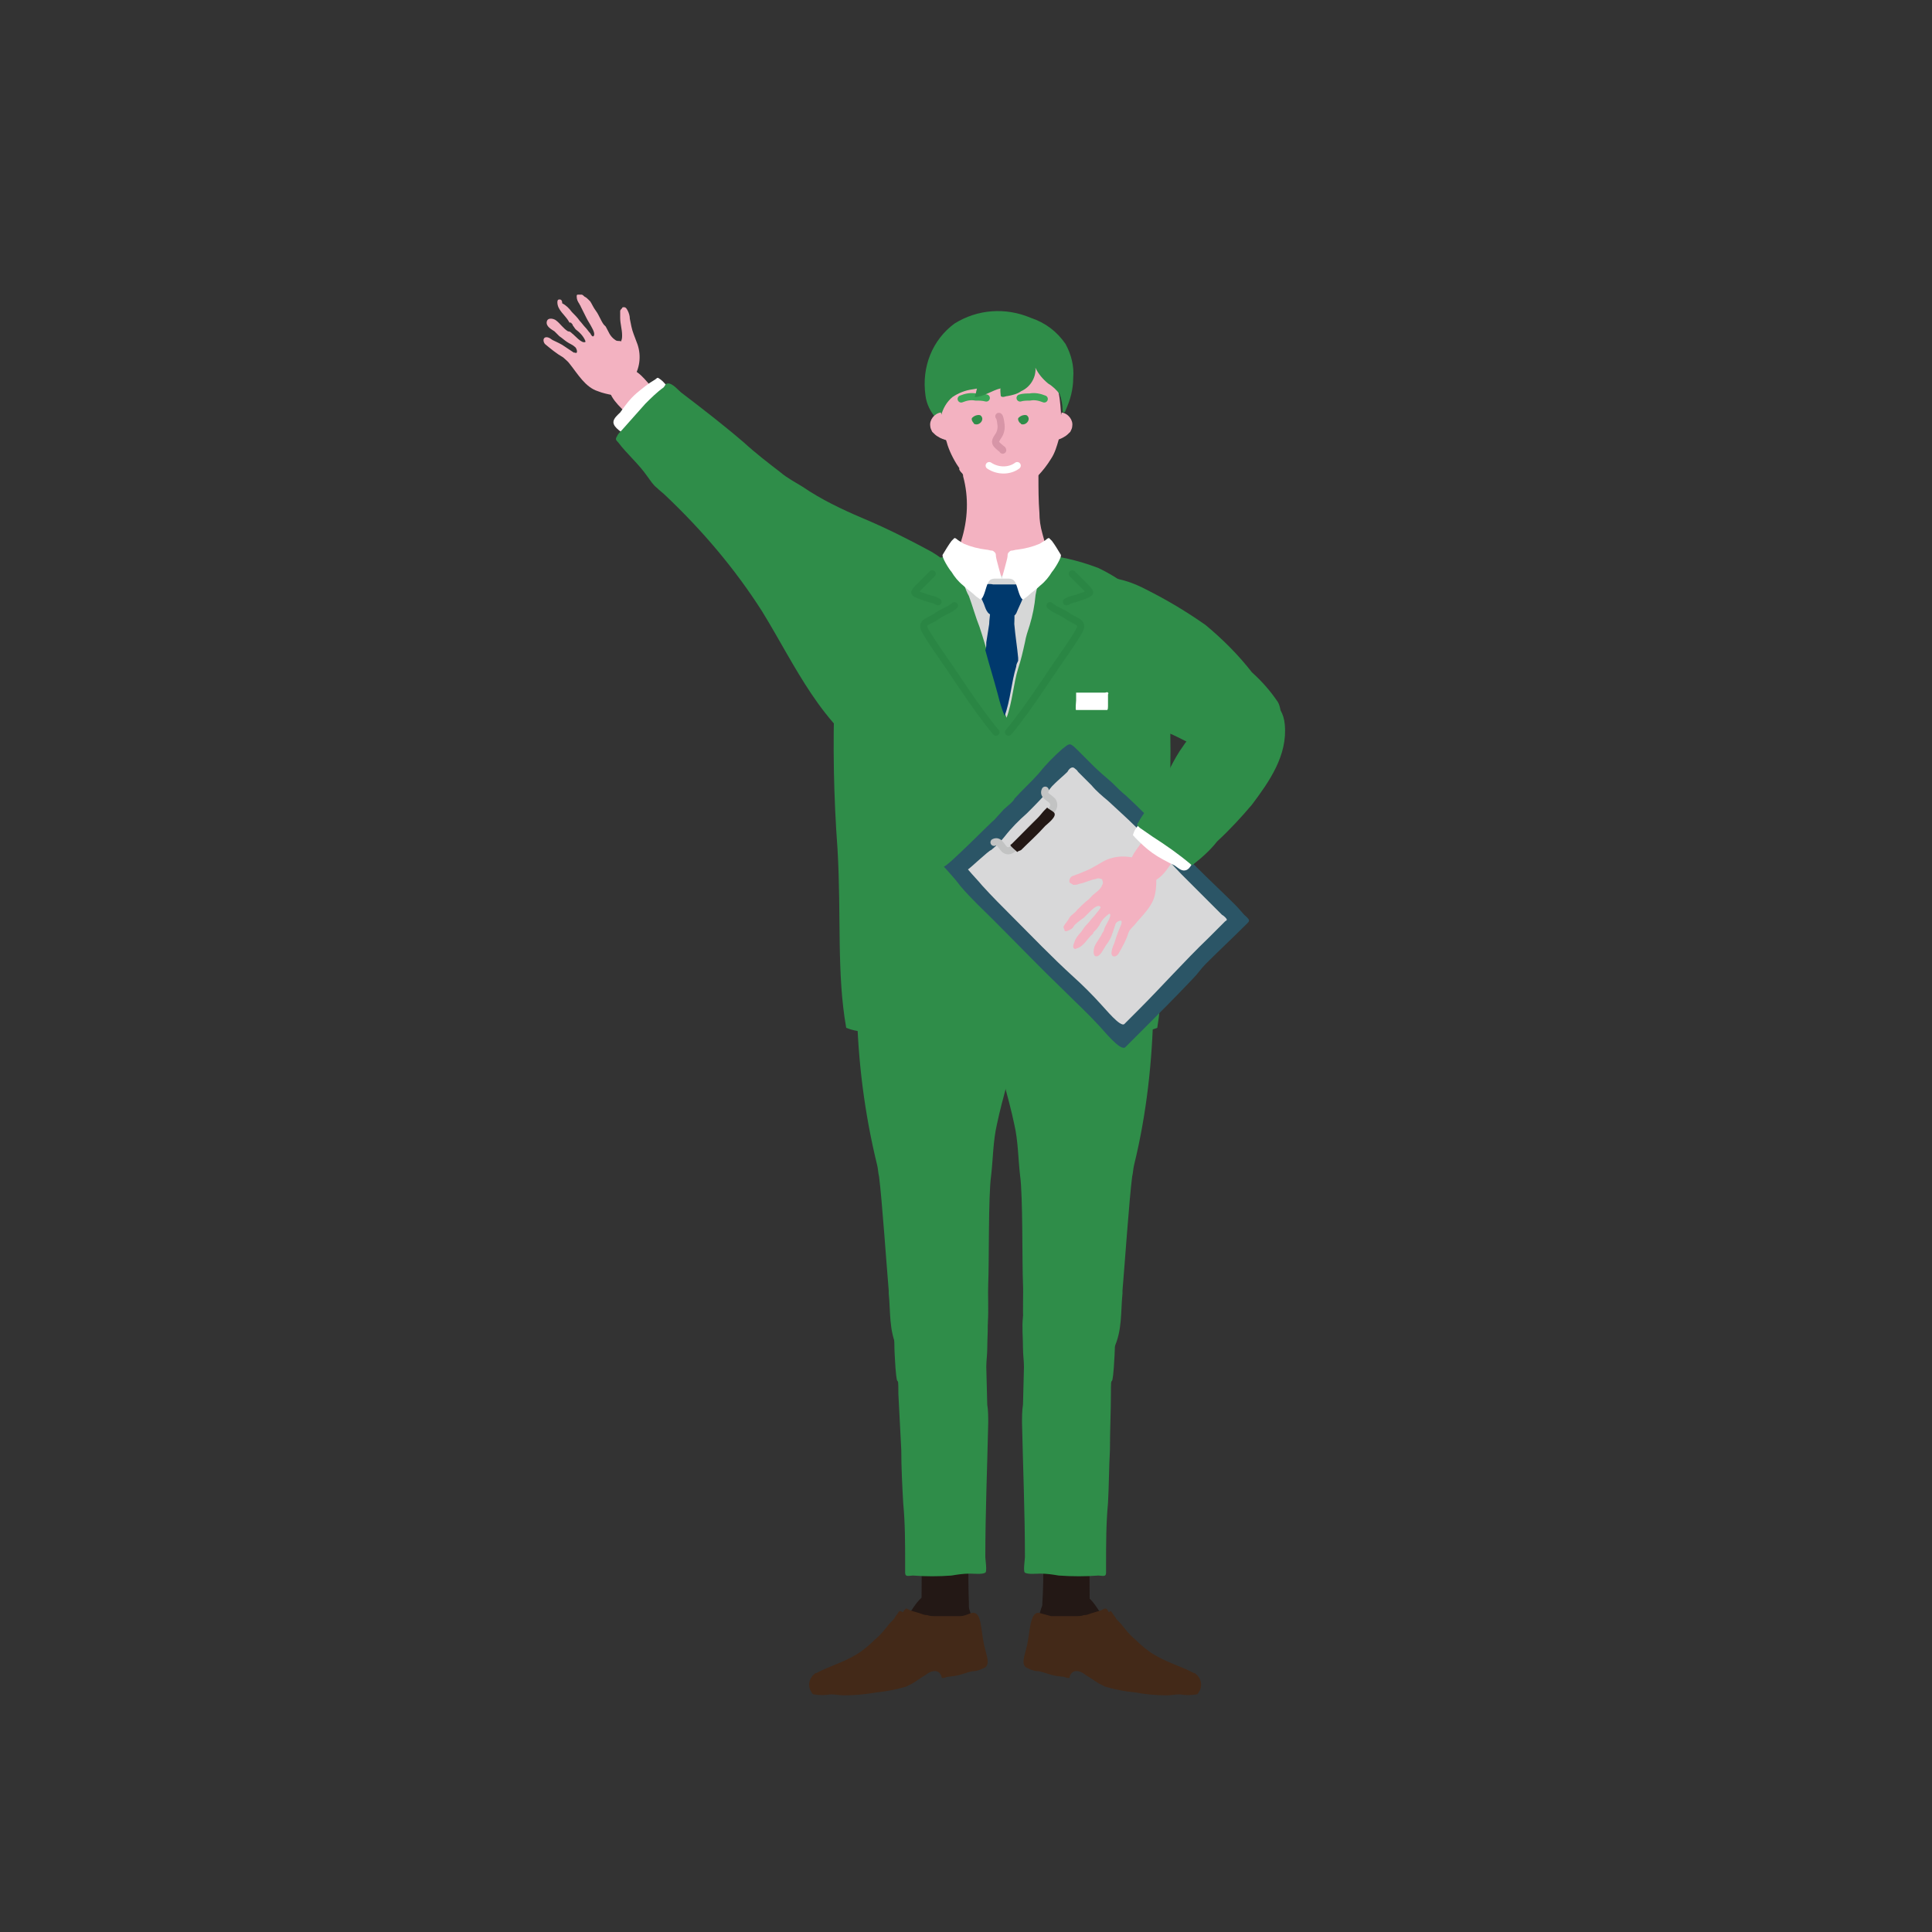 <?xml version="1.0" encoding="utf-8"?>
<!-- Generator: Adobe Illustrator 26.0.3, SVG Export Plug-In . SVG Version: 6.00 Build 0)  -->
<svg version="1.1" id="レイヤー_1" xmlns="http://www.w3.org/2000/svg" xmlns:xlink="http://www.w3.org/1999/xlink" x="0px"
	 y="0px" viewBox="0 0 200 200" style="enable-background:new 0 0 200 200;" xml:space="preserve">
<rect x="0" y="0" width="200" height="200" fill="#333333" stroke="none"/>
<style type="text/css">
	.st0{fill:#2F8D49;}
	.st1{fill:#231815;}
	.st2{fill:#432918;}
	.st3{fill:#F3B2C1;}
	.st4{fill:#FFFFFF;}
	
		.st5{opacity:0.5;fill:none;stroke:#278041;stroke-width:0.74;stroke-linecap:round;stroke-linejoin:round;enable-background:new    ;}
	.st6{fill:none;stroke:#FFFFFF;stroke-width:0.74;stroke-linecap:round;stroke-linejoin:round;}
	.st7{fill:none;stroke:#3BA657;stroke-width:0.74;stroke-linecap:round;stroke-linejoin:round;}
	.st8{fill:#D6D7D7;}
	.st9{fill:none;stroke:#D795A7;stroke-width:0.74;stroke-linecap:round;stroke-linejoin:round;}
	.st10{fill:#00396D;}
	.st11{fill:#2B5566;}
	.st12{fill:#D8D8D9;}
	.st13{fill:none;stroke:#C2C3C3;stroke-width:0.74;stroke-linecap:round;stroke-linejoin:round;}
	.st14{opacity:0;enable-background:new    ;}
</style>
<g id="レイヤー_2_00000175313728151113030690000006049657625335294887_">
	<g id="design">
		<path class="st0" d="M118.2,60.8c-3-1.5-7.9-2-8.2,2.5c0,0.6,0,1.3-0.1,1.9c-0.4,1.7-0.2,3.4,0.3,5c0.8,1.7,2.2,3.1,3.9,4
			c1.4,0.5,2.8,0.8,4.2,0.9c1.2,0.2,2.4,0.6,3.6,1.2c2.1,1,6.8,3.9,9.1,1.8c1.1-1.1,2.1-3.9,1.3-5.4c-0.8-1.2-1.7-2.2-2.7-3.1
			c-1.4-1.8-3-3.4-4.8-4.9c-2-1.4-4-2.6-6.2-3.7L118.2,60.8z"/>
		<path class="st1" d="M110,170.4l-0.3-0.2c-0.4-0.3-0.9-0.5-1.3-0.9c-0.2-0.2-0.3-0.4-0.4-0.6c-0.1-0.2-0.2-0.5-0.1-0.7
			c0-0.2,0-0.3,0-0.5c0-0.5,0-1,0-1.5c0.2-3.1,0.1-6.2-0.3-9.3c-0.2-1-0.2-2-0.1-2.9c0.3-1.3,2.4-1.8,3.5-1.7
			c0.6,0.1,1.2,0.3,1.7,0.8c0.4,0.6,0.5,1.2,0.4,1.9v0.1c0,0.7-0.1,1.5-0.1,2.2c-0.3,2.8-0.2,5.5-0.2,8.3c0,0.5,0,1.1,0.2,1.6
			c0.2,0.8,1.1,1.8,0.7,2.6c0,0.1-0.1,0.2-0.2,0.2c-0.2,0.2-0.4,0.3-0.6,0.4c-0.3,0.1-0.5,0.3-0.8,0.4
			C111.4,170.9,110.6,170.8,110,170.4z"/>
		<path class="st1" d="M107.4,168c0.2-0.8,0.4-2.3,1.3-2.8c0.1-0.1,0.2-0.1,0.3-0.1c0,0,0.1,0,0.1-0.1c1.2-0.4,2.5-0.3,3.6,0.4
			c0.7,0.6,1,1.4,1.6,2c1.8,1.6,3.2,4.4,5.8,4.8c0.2,0,0.4,0.1,0.6,0.2c1.2,0.5,0.1,1.6-0.7,1.8c-2.5,0.6-5.5-0.9-7.8-1.6
			c-1.1-0.3-2.2-0.5-3.3-0.7c-0.9-0.1-1.8-0.4-2-1.4C106.9,169.7,107.1,168.8,107.4,168z"/>
		<path class="st2" d="M115.1,166.9c0.1,0.2,0.3,0.4,0.4,0.6s0.5,0.5,0.7,0.8c0.4,0.5,0.8,1,1.3,1.4c0.6,0.6,1.3,1.2,2,1.6
			c1.3,0.8,2.8,1.2,4.1,1.9c0.1,0,0.1,0,0.2,0.1c0.5,0.4,0.7,1.1,0.4,1.7c-0.1,0.1-0.1,0.3-0.3,0.4c-0.6,0.1-1.2,0.1-1.8,0
			c-0.4,0-0.9,0.1-1.3,0.1c-1.1,0-2.2-0.1-3.3-0.3c-1-0.1-2.1-0.3-3.1-0.6c-0.2-0.1-0.4-0.2-0.6-0.3c-0.5-0.3-0.9-0.6-1.4-0.9
			c-0.6-0.5-1.5-0.7-1.7,0.3c-0.2,0-0.3,0-0.5-0.1l-0.8-0.1c-0.7-0.1-1.3-0.4-1.9-0.5c-0.5,0-0.9-0.2-1.3-0.4
			c-0.5-0.4-0.1-1.3,0-1.8c0.2-0.7,0.3-1.5,0.4-2.2c0.1-0.6,0.3-1.9,1.1-1.6c0.4,0.1,0.7,0.2,1.1,0.3h0.8c0.2,0,0.5,0,0.7,0
			c0.3,0,0.7,0,1.1,0c0.3,0,0.5,0,0.8-0.1c0.3,0,0.5-0.1,0.8-0.2c0.3-0.1,0.7-0.2,1-0.3c0.2-0.1,0.4-0.3,0.6-0.1
			c0.1,0.1,0.1,0.2,0.2,0.3C115,166.7,115,166.8,115.1,166.9z"/>
		<path class="st1" d="M98.1,170.4l0.3-0.2c0.4-0.3,0.9-0.5,1.3-0.9c0.2-0.2,0.3-0.4,0.5-0.6c0.1-0.2,0.2-0.5,0.1-0.7
			c0-0.2,0-0.3,0-0.5c0-0.5,0-1,0-1.5c-0.1-3.1-0.1-6.2,0.3-9.3c0.2-1,0.2-2,0.1-2.9c-0.3-1.3-2.4-1.8-3.5-1.7
			c-0.6,0.1-1.2,0.3-1.7,0.8c-0.4,0.6-0.5,1.2-0.4,1.9v0.1c0,0.7,0.1,1.5,0.1,2.2c0.3,2.8,0.2,5.5,0.2,8.3c0,0.5,0,1.1-0.2,1.6
			c-0.2,0.8-1.1,1.8-0.7,2.6c0,0.1,0.1,0.2,0.2,0.2c0.2,0.2,0.4,0.3,0.6,0.4c0.3,0.1,0.5,0.3,0.8,0.4
			C96.7,170.9,97.5,170.8,98.1,170.4z"/>
		<path class="st1" d="M100.7,168c-0.2-0.8-0.4-2.3-1.3-2.8c-0.1-0.1-0.2-0.1-0.3-0.1c0,0-0.1-0.1-0.1-0.1c-1.2-0.4-2.5-0.3-3.6,0.4
			c-0.7,0.6-1,1.4-1.6,2c-1.8,1.6-3.2,4.4-5.8,4.8c-0.2,0-0.4,0.1-0.6,0.2c-1.2,0.5-0.1,1.6,0.7,1.8c2.5,0.6,5.5-0.9,7.8-1.6
			c1.1-0.3,2.2-0.5,3.3-0.7c0.9-0.1,1.8-0.4,2-1.4C101.2,169.7,101,168.8,100.7,168z"/>
		<path class="st0" d="M114.9,150.1c-0.1,1.8-0.1,3.7-0.2,5.5c-0.2,2.1-0.2,4.2-0.2,6.3c0,0.3,0,0.6,0,0.9c0,0.5-0.4,0.3-0.8,0.3
			c-1.3,0.1-2.7,0.1-4.1,0c-0.6-0.1-1.2-0.2-1.9-0.2c-0.4,0-1.3,0.1-1.6-0.1c-0.2-0.1,0-1.4,0-1.6c0-4.6-0.2-9.3-0.3-13.9
			c0-0.6,0-1.3,0.1-1.9l0.1-3.9c0-0.6-0.1-1.3-0.1-1.9c0-2.4-0.5-4.3,1.5-6.1c1-0.9,2.7-0.6,3.9-0.6c4.7,0,4.2,5.5,4,8.7
			c-0.2,2.6-0.3,0.2-0.3,2.7C115,146.1,114.9,148.1,114.9,150.1z"/>
		<path class="st0" d="M97.5,98.3c-0.3,0-0.7,0-1,0.1c-1.1,0.3-2.2,0.4-3.3,0.5c-1.3-0.1-2.6,0.3-3.8,1c-0.3,0.1-0.5,0.4-0.6,0.7
			c-0.2,1.2-0.2,2.4-0.1,3.7c0.1,5.5,0.8,11,2.1,16.3c0.1,0.4,0.1,0.8,0.2,1.2c0.3,2.3,0.8,9.5,1,11.8v0.3c0.2,1.9,0,3.8,0.9,5.7
			c0.1,0.2,0.2,0.4,0.2,0.5c0.2,0.3,0.4,0.6,0.6,0.8c0.3,0.3,0.6,0.4,0.9,0.5c0.4,0.1,0.8,0.2,1.2,0.2c0.4,0.1,0.8,0.1,1.2,0.1
			c1,0,2.1-0.1,3.1-0.4c0.4-0.1,0.7-0.3,1-0.6c1.6-1.9,1.1-5.6,1.2-7.8c0.1-2.1,0-9.1,0.3-11.2c0.2-1.7,0.2-3.6,0.6-5.3
			c0.6-2.9,1.6-5.8,2.1-8.8c0.4-2.1,1.1-4.6,0.3-6.8s-3.1-2.5-5-2.6C99.6,98.3,98.6,98.3,97.5,98.3z"/>
		<path class="st0" d="M110.6,98.3c0.3,0,0.7,0,1,0.1c1.1,0.3,2.2,0.4,3.3,0.5c1.3-0.1,2.6,0.3,3.8,1c0.3,0.1,0.5,0.4,0.6,0.7
			c0.2,1.2,0.2,2.4,0.1,3.7c-0.1,5.5-0.7,11-2,16.3c-0.1,0.4-0.1,0.8-0.2,1.2c-0.3,2.3-0.8,9.5-1,11.8v0.3c-0.2,1.9,0,3.8-0.9,5.7
			c-0.1,0.2-0.2,0.4-0.2,0.5c-0.2,0.3-0.4,0.6-0.6,0.8c-0.3,0.3-0.6,0.4-0.9,0.5c-0.4,0.1-0.8,0.2-1.2,0.2c-0.4,0.1-0.8,0.1-1.2,0.1
			c-1,0-2.1-0.1-3.1-0.4c-0.4-0.1-0.7-0.3-1-0.6c-1.6-1.9-1.1-5.6-1.2-7.8c-0.1-2.1,0-9.1-0.3-11.2c-0.2-1.7-0.2-3.6-0.6-5.3
			c-0.6-2.9-1.6-5.8-2.1-8.8c-0.4-2.1-1.1-4.6-0.3-6.8s3.1-2.5,5-2.6C108.5,98.3,109.6,98.3,110.6,98.3z"/>
		<path class="st0" d="M93.3,150.1c0,1.8,0.1,3.7,0.2,5.5c0.2,2.1,0.2,4.2,0.2,6.3c0,0.3,0,0.6,0,0.9c0,0.5,0.4,0.3,0.8,0.3
			c1.3,0.1,2.7,0.1,4,0c0.6-0.1,1.2-0.2,1.9-0.2c0.4,0,1.3,0.1,1.6-0.1c0.2-0.1,0-1.4,0-1.6c0-4.6,0.2-9.3,0.3-13.9
			c0-0.6,0-1.3-0.1-1.9l-0.1-3.9c0-0.6,0.1-1.3,0.1-1.9c0-2.4,0.5-4.3-1.5-6.1c-1-0.9-2.7-0.6-4-0.6c-4.7,0-4.2,5.5-4,8.7
			c0.2,2.6,0.3,0.2,0.3,2.7C93.1,146.1,93.2,148.1,93.3,150.1z"/>
		<path class="st2" d="M93,166.9c-0.1,0.2-0.3,0.4-0.4,0.6s-0.5,0.5-0.7,0.8c-0.4,0.5-0.8,1-1.3,1.4c-0.6,0.6-1.3,1.2-2,1.6
			c-1.3,0.8-2.8,1.2-4.1,1.9c-0.1,0-0.1,0-0.2,0.1c-0.5,0.4-0.7,1.1-0.4,1.7c0.1,0.1,0.1,0.3,0.3,0.4c0.6,0.1,1.2,0.1,1.8,0
			c0.5,0,0.9,0.1,1.4,0.1c1.1,0,2.2-0.1,3.3-0.3c1-0.1,2.1-0.3,3.1-0.6c0.2-0.1,0.4-0.2,0.6-0.3c0.5-0.3,0.9-0.6,1.4-0.9
			c0.6-0.5,1.5-0.7,1.7,0.3c0.2,0,0.3,0,0.5-0.1l0.8-0.1c0.7-0.1,1.3-0.4,1.9-0.5c0.5,0,0.9-0.2,1.3-0.4c0.5-0.4,0.1-1.3,0-1.8
			c-0.2-0.7-0.3-1.5-0.4-2.2c-0.1-0.6-0.2-1.9-1.1-1.6c-0.3,0.1-0.7,0.3-1.1,0.3c-0.3,0-0.5,0-0.8,0c-0.2,0-0.5,0-0.7,0
			c-0.3,0-0.7,0-1.1,0c-0.3,0-0.5,0-0.8-0.1c-0.3,0-0.5-0.1-0.8-0.2c-0.3-0.1-0.7-0.2-1-0.3c-0.2-0.1-0.4-0.3-0.5-0.1
			c-0.1,0.1-0.2,0.2-0.2,0.3C93.1,166.7,93.1,166.8,93,166.9z"/>
		<path class="st0" d="M120.7,87.9c0.5-5.4,0.6-10.8,0.3-16.2c0-0.4,0-2-0.2-1.9l-1.5-0.2h-2.5c-1.3-1-3.6-0.1-4.8,0h-8.3h-8.3
			c-1.3-0.1-3.5-1-4.8,0h-2.5l-1.5,0.2c-0.3-0.1-0.2,1.5-0.2,1.9c-0.2,5.4-0.1,10.8,0.3,16.2c0.4,6.9-0.1,12.9,0.9,18.5
			c2.2,0.9,4.6,0.1,6.8,0.1c2.4,0,4.8,0,7.1,0h2.2h2.2c2.4,0,4.8,0,7.1,0c2.1,0,4.6,0.8,6.8-0.1C120.7,100.8,120.3,94.9,120.7,87.9z
			"/>
		<path class="st3" d="M66.3,44.6c0.8,1.3,1.8,2.5,3,3.5c0.3,0.3,0.7,0.5,1.1,0.7c0.6,0.1,1.2,0.1,1.8-0.1c0.2,0,0.4-0.1,0.6-0.3
			c0.1-0.1,0.2-0.3,0.3-0.4c0.1-0.1,0.1-0.2,0.2-0.3c0.1-0.2,0.2-0.4,0.3-0.6c0.1-0.4,0.1-0.7,0-1.1c-0.1-0.2-0.2-0.3-0.2-0.4
			s-0.2-0.3-0.3-0.5s-0.2-0.2-0.3-0.3c-0.1-0.1-0.1-0.2-0.2-0.2c-0.1-0.1-0.1-0.2-0.2-0.2c-0.1-0.1-0.2-0.2-0.3-0.3
			c-0.3-0.3-0.5-0.6-0.8-0.9c-0.2-0.2-0.5-0.4-0.8-0.6s-0.7-0.5-1-0.8c-0.7-0.5-1.3-1-1.9-1.6c-0.8-0.8-1.5-2-2.8-2.1
			c-0.9-0.1-1.7,0.6-1.8,1.4c0,0.2,0,0.4,0,0.6c0.2,1.4,1.6,2.3,2.4,3.3C65.7,43.7,66,44.2,66.3,44.6z"/>
		<path class="st4" d="M69.5,40.4c-0.4-0.3-0.7-0.8-1.1-1.1s-0.3-0.2-0.6,0c-0.7,0.4-1.3,0.9-1.9,1.4c-0.7,0.6-1.2,1.3-1.7,2
			c-0.2,0.2-0.7,0.6-0.7,1c0,0.6,1,1.1,1.4,1.5s3-2,3.3-2.3c0.2-0.2,0.3-0.4,0.4-0.6c0-0.1,0.1-0.2,0.1-0.2c0.1-0.1,0.1-0.2,0.2-0.2
			c0.1-0.2,0.3-0.5,0.5-0.7C69.5,40.8,69.7,40.6,69.5,40.4z"/>
		<path class="st0" d="M89.2,53.6c-2.1-0.9-4.2-1.9-6.1-3.2c-0.8-0.5-1.6-0.9-2.3-1.5c-1.3-1-2.6-2-3.8-3.1
			c-2.1-1.8-4.3-3.5-6.4-5.1c-0.3-0.2-1-1.1-1.5-1c-0.2,0-0.3,0.3-0.4,0.4c-0.7,0.5-1.3,1.1-1.9,1.7c-0.8,0.9-1.6,1.8-2.4,2.7
			c-0.2,0.2-0.4,0.4-0.5,0.6c0,0.1-0.1,0.1-0.1,0.2c-0.1,0.2,0,0.3,0.2,0.5c0.9,1.2,2.1,2.2,3,3.5c0.3,0.4,0.6,0.9,1,1.2
			c0.3,0.3,0.6,0.5,0.9,0.8c3.8,3.6,7.2,7.6,10,12c3.5,5.7,6.1,11.9,12,15.5c0.8,0.4,1.6,0.6,2.5,0.7c4.4,0.7,9.3-1.6,10.8-6
			c1.2-3.7-0.1-5.8-1.7-9c-1.5-2.9-3.2-5.7-6.1-7.4C94,55.8,91.6,54.6,89.2,53.6z"/>
		<path class="st3" d="M65.3,39.3c0.1,0,0.2-0.1,0.3-0.2c0.7-1.1,0.8-2.5,0.3-3.7c-0.1-0.3-0.2-0.5-0.3-0.8
			c-0.2-0.5-0.3-1.1-0.4-1.6c0-0.3-0.1-0.6-0.2-0.8c-0.1-0.2-0.2-0.4-0.4-0.4c-0.1,0-0.2,0-0.2,0.1c-0.1,0.1-0.2,0.2-0.2,0.3
			c0,0.2,0,0.4,0,0.7c0,0.6,0.2,1.2,0.2,1.8c0,0.2,0,0.4-0.1,0.6c0,0.1-0.1,0-0.1,0c-0.2,0-0.4,0-0.5-0.1c-0.6-0.4-0.7-0.9-1-1.4
			l-0.2-0.2c-0.3-0.4-0.5-1-0.8-1.4s-0.4-0.7-0.6-1L60.9,31c-0.1-0.1-0.2-0.2-0.4-0.3c-0.1-0.1-0.2-0.2-0.3-0.2c0,0-0.1,0-0.1,0
			c-0.1,0-0.2,0-0.3,0c-0.1,0-0.1,0.1-0.1,0.2c0,0.3,0.1,0.5,0.3,0.8c0,0.1,0.1,0.1,0.1,0.2c0.2,0.4,0.4,0.8,0.6,1.2
			s0.3,0.5,0.4,0.7s0.5,0.8,0.4,1.1s-0.3,0-0.4-0.2c-0.2-0.2-0.3-0.4-0.5-0.6c-0.2-0.2-0.4-0.5-0.6-0.7c-0.2-0.3-0.5-0.6-0.8-0.9
			c-0.3-0.4-0.6-0.7-1-0.9C58.2,31,58,31,57.9,31c-0.2,0-0.2,0.2-0.2,0.3c0,0.8,0.8,1.3,1.2,2c0,0.1,0.1,0.1,0.2,0.1
			c0.1,0.1,0.2,0.2,0.2,0.3c0.1,0.1,0.2,0.3,0.3,0.4c0.4,0.3,0.8,0.7,1,1.2c0,0.1,0,0.1,0,0.1c-0.4,0.2-1.1-0.7-1.4-0.9
			c-0.1-0.1-0.2-0.2-0.4-0.2c-0.5-0.3-0.8-0.8-1.2-1.1c-0.2-0.2-0.9-0.4-1,0.1s0.5,0.8,0.8,1c0.2,0.2,0.3,0.3,0.5,0.5
			c0.3,0.2,0.5,0.4,0.8,0.6c0.3,0.2,0.6,0.3,0.8,0.5c0.2,0.1,0.4,0.8,0,0.6l-0.1,0c-0.3-0.2-0.6-0.4-0.9-0.6
			c-0.4-0.3-0.9-0.5-1.3-0.7l-0.3-0.2c-0.6-0.3-0.8,0.2-0.5,0.6c0.6,0.5,1.2,1,1.9,1.4c0.2,0.2,0.5,0.4,0.7,0.7
			c0.8,1,1.6,2.4,2.9,2.8c0.5,0.2,1,0.3,1.5,0.4c0.1,0,0.2,0,0.3,0c0.3-0.1,0.5-0.3,0.6-0.5c0.2-0.3,0.3-0.5,0.6-0.7
			S65.1,39.4,65.3,39.3z"/>
		<path class="st0" d="M121,70.7c0-0.1-0.1-0.2-0.1-0.3c0-0.1,0-0.1,0-0.2c-0.1-0.3-0.1-0.6-0.1-0.9c-0.1-0.9-0.2-1.8-0.4-2.6
			c-0.1-0.4-0.2-0.7-0.4-1.1c-0.1-0.1-0.1-0.3-0.2-0.4c0-0.1,0-0.2-0.1-0.4c-0.7-2.8-3.5-4.8-6-6c-2.1-0.8-4.2-1.3-6.5-1.4
			c-0.3,0-0.6,0-0.9,0h-0.6h-4.1h-0.6c-0.3,0-0.6,0-0.9,0c-2.2,0.1-4.4,0.6-6.5,1.4c-2.5,1.2-5.3,3.2-6,6c0,0.1,0,0.2-0.1,0.4
			c0,0.2-0.1,0.3-0.2,0.4c-0.2,0.4-0.3,0.7-0.4,1.1c-0.2,0.9-0.4,1.7-0.4,2.6c0,0.3,0,0.6-0.1,0.9c0,0.1,0,0.1,0,0.2
			c0,0.1-0.1,0.2-0.1,0.3s0,0,0,0l0,0c0.1,0.3,0.6,0.1,0.8,0.1h2.3c0.2,0,0.5,0,0.7,0c0.2,0,0.5,0,0.6,0h25.7c0.2,0,0.4,0,0.6,0
			c0.2,0,0.5,0,0.7,0h2.3C120.5,70.9,121,71,121,70.7L121,70.7C121.1,70.7,121,70.7,121,70.7z"/>
		<path class="st5" d="M98.8,62.7c-0.1,0.1-0.3,0.2-0.4,0.3l-0.4,0.2c-0.4,0.2-0.8,0.4-1.2,0.7c-0.8,0.5-1.6,0.5-0.9,1.6
			c0.4,0.7,0.9,1.4,1.3,2c0.3,0.4,0.6,0.9,0.9,1.3c1.1,1.6,2.2,3.3,3.3,4.8c0.6,0.8,1.1,1.5,1.7,2.2"/>
		<path class="st5" d="M96.5,59.4c-0.3,0.3-0.6,0.6-0.9,0.9c-0.2,0.2-0.3,0.3-0.5,0.5c-0.1,0.1-0.3,0.3-0.4,0.5
			c-0.1,0.2,1.3,0.6,1.6,0.7l0.4,0.1l0.4,0.2"/>
		<path class="st5" d="M108.7,62.7c0.1,0.1,0.3,0.2,0.4,0.3l0.4,0.2c0.4,0.2,0.8,0.4,1.2,0.7c0.8,0.5,1.6,0.5,0.9,1.6
			c-0.4,0.7-0.9,1.4-1.3,2c-0.3,0.4-0.6,0.9-0.9,1.3c-1.1,1.6-2.2,3.3-3.3,4.8c-0.6,0.8-1.1,1.5-1.7,2.2"/>
		<path class="st5" d="M111,59.4c0.3,0.3,0.6,0.6,0.9,0.9c0.2,0.2,0.3,0.3,0.5,0.5c0.1,0.1,0.3,0.3,0.4,0.5c0.1,0.2-1.3,0.6-1.6,0.7
			l-0.4,0.1l-0.4,0.2"/>
		<path class="st3" d="M102,48c-1.2,0.1-2.8,0.2-2.7,0.6c0.1,0.2,0.2,0.3,0.3,0.4c0.1,0.1,0.1,0.2,0.1,0.3c0.6,2.2,0.5,4.5-0.2,6.7
			c0,0.2-0.1,0.4-0.2,0.6c-0.1,0.1-0.1,0.2-0.2,0.3c-1.2,2.1,1.5,4.8,3.6,4.3c0.1,0,0.1,0,0.2-0.1c0.3,0,0.6,0,0.8,0
			c1.5,0,3.8,0.1,4.5-1.7c0.2-0.7,0.2-1.4,0.2-2.2c0-0.2,0-0.4,0-0.6c-0.1-0.1-0.2-0.2-0.2-0.3c-0.1-0.4-0.2-0.7-0.3-1.1
			c-0.2-0.7-0.3-1.4-0.3-2.1c-0.1-1.3-0.1-2.5-0.1-3.8c0-1.5-3.1-1.4-4-1.3C103.3,48,102.7,48,102,48z"/>
		<path class="st3" d="M108.8,47.5c0.4-0.6,0.6-1.3,0.8-2c0.1-0.5,0.2-1,0.2-1.5c0.1-0.9,0-1.8-0.1-2.7c-0.1-0.8-0.4-1.7-0.4-2.5
			s0-1.8-0.1-2.7s-0.6-1-1.3-1.1c-1.7-0.1-3.4-0.1-5.1,0c-0.6,0.1-1.3,0.2-1.9,0.4c-1.1,0.3-2.7,0.9-3.2,2.1
			c-0.6,1.6-0.4,3.5-0.3,5.1c0,0.2,0,0.4,0,0.6c0,0.1,0.1,0.1,0.1,0.2c0,0.5,0.1,0.9,0.2,1.4c0.1,0.4,0.3,0.9,0.4,1.3
			c0.3,0.9,0.8,1.8,1.3,2.5c0.3,0.4,0.6,0.7,0.9,1c1,0.9,2,2,3.5,2c0.8-0.1,1.6-0.4,2.1-1C107,49.8,108,48.8,108.8,47.5z"/>
		<path class="st0" d="M100.7,40.3l0.6-0.1c1-0.3,2.1-0.6,3.1-1c1-0.3,1.9-0.6,2.8-1.1c0.3,0.6,0.7,1.1,1.3,1.6
			c0.5,0.3,0.9,0.7,1.2,1.1c0.2,0.6,0.3,1.1,0.3,1.7c0,0.1,0,0.2,0.1,0.2s0.2-0.1,0.2-0.2c0.5-1.1,0.8-2.2,0.8-3.4
			c0.1-1.2-0.2-2.4-0.8-3.5c-0.9-1.3-2.1-2.2-3.6-2.7c-2.6-1.1-5.5-0.9-7.9,0.6c-2.3,1.7-3.4,4.5-3,7.4c0.1,0.9,0.5,1.7,1.1,2.4
			c0.1,0.1,0.2,0.2,0.3,0.1s0.1-0.2,0.2-0.3c0.2-0.8,0.6-1.5,1.2-2C99.2,40.7,99.9,40.4,100.7,40.3z"/>
		<path class="st3" d="M97.4,42.7c-0.7,0.1-1.2,0.8-1.1,1.4c0,0.2,0.1,0.4,0.2,0.6c0.2,0.2,0.4,0.4,0.6,0.5c0.3,0.2,0.6,0.3,1,0.4"
			/>
		<path class="st3" d="M109.9,42.7c0.7,0.1,1.2,0.8,1.1,1.4c0,0.2-0.1,0.4-0.2,0.6c-0.2,0.2-0.4,0.4-0.6,0.5c-0.3,0.2-0.6,0.3-1,0.4
			"/>
		<path class="st0" d="M100.8,43.8c-0.2-0.2-0.3-0.5-0.1-0.6c0.2-0.2,0.6-0.3,0.8-0.2c0.5,0.4-0.1,1.1-0.6,0.9
			C100.9,43.9,100.8,43.9,100.8,43.8z"/>
		<path class="st0" d="M105.6,43.8c-0.2-0.2-0.3-0.5-0.1-0.6c0.2-0.2,0.6-0.3,0.8-0.2c0.5,0.4-0.1,1.1-0.6,0.9
			C105.7,43.9,105.7,43.8,105.6,43.8z"/>
		<path class="st6" d="M102.4,48.2c0.9,0.6,2.1,0.6,2.9,0"/>
		<path class="st7" d="M99.5,41.3c0.5-0.2,1-0.3,1.5-0.2c0.4,0,0.7,0,1.1,0.1"/>
		<path class="st7" d="M108.1,41.3c-0.5-0.2-1-0.3-1.5-0.2c-0.3,0-0.7,0-1,0.1"/>
		<path class="st8" d="M99.6,59.4c0.1,0.8,0.3,1.6,0.7,2.3c0.4,1.1,0.7,2.2,1.1,3.2c0.8,2.4,1.4,4.8,2.1,7.2
			c0.2,0.8,0.4,1.5,0.7,2.2c0.6-1.6,0.7-3.5,1.2-5.1c0.3-0.9,0.5-1.8,0.7-2.7c0.1-0.6,0.3-1.2,0.5-1.8c0.3-1,0.5-2,0.6-3.1
			c0.1-0.6,0.3-1.2,0.4-1.8"/>
		<path class="st0" d="M107.2,38.2c0,1-0.6,1.9-1.5,2.3c-0.4,0.3-0.9,0.4-1.4,0.5c-0.2,0-0.5,0.2-0.7,0c0-0.1-0.1-0.8,0-0.8
			c-0.9,0.2-1.8,0.9-2.7,0.9c0.2-0.6,0.3-1.3,0.5-1.9c0.3-0.7,0.8-1.4,1.4-1.8c0.6-0.4,1.3-0.5,2.1-0.5c0.7,0,1.4,0.3,1.9,0.7
			C107,37.8,107.1,37.9,107.2,38.2z"/>
		<path class="st9" d="M103.4,43.1c0.1,0,0.2,0.6,0.2,0.7c0.1,0.5,0,1-0.3,1.4c-0.4,0.6-0.3,0.7,0.3,1.2c0.1,0.1,0.2,0.1,0.2,0.2"/>
		<path class="st10" d="M105.9,60.7c-0.2-0.2-0.6-0.2-0.8-0.2c-0.8,0-1.5,0-2.3,0c-0.4-0.1-0.8,0-1.2,0.1c-0.5,0.3,0,1.4,0.2,1.8
			s0.3,1.3,1.1,1.3c0.3,0,0.7,0,1,0c0.4,0.1,0.8,0.1,1.1,0c0.1,0,0.1-0.1,0.2-0.2c0.2-0.5,0.5-1.1,0.7-1.6c0.1-0.3,0.2-0.7,0.2-1
			C106,60.8,106,60.8,105.9,60.7z"/>
		<path class="st10" d="M105,64.6c0-0.8,0.2-1.8-0.7-2c-0.5-0.1-1.6,0.1-1.8,0.7c0,0.4-0.1,0.9-0.1,1.3c-0.1,0.6-0.2,1.3-0.3,1.9
			c0,0.3,0,0.6-0.1,0.8c0.4,1.5,0.9,3.1,1.3,4.6c0.2,0.8,0.4,1.5,0.7,2.2c0.6-1.6,0.7-3.5,1.2-5.1c0-0.2,0.1-0.4,0.2-0.6v-0.3
			C105.3,67,105.1,65.8,105,64.6z"/>
		<path class="st11" d="M97.7,89.7c0.6,0.7,1.2,1.3,1.7,2c1.1,1.3,2.3,2.4,3.5,3.6c2.5,2.5,4.9,5,7.4,7.4c1.1,1.1,2.3,2.2,3.4,3.4
			c0.5,0.5,2.3,2.8,2.8,2.3l1.7-1.7c1.8-1.8,3.6-3.6,5.3-5.4c0.5-0.5,0.8-1,1.3-1.5c1.4-1.4,2.9-2.8,4.3-4.2
			c0.1-0.1,0.2-0.2,0.2-0.3c0-0.2-0.4-0.5-0.5-0.6s-0.6-0.7-0.9-1c-1.3-1.3-2.7-2.6-4-3.9c-2.4-2.4-4.8-5.1-7.3-7.4
			c-0.5-0.4-1-0.9-1.5-1.4c-0.7-0.6-1.4-1.2-2-1.8s-1.1-1.1-1.6-1.6c-0.2-0.2-0.4-0.4-0.6-0.5c-0.3-0.2-0.7,0.3-0.9,0.4
			c-0.9,0.8-1.7,1.6-2.5,2.6c-0.8,0.9-1.7,1.7-2.5,2.6c0,0.2-0.9,0.9-1.1,1.1l-1,1.1C102.8,84.9,97.9,89.9,97.7,89.7z"/>
		<path class="st12" d="M100.2,90c0.5,0.6,1,1.1,1.5,1.7c1,1.1,2,2.1,3,3.1c2.1,2.1,4.2,4.3,6.4,6.3c1,0.9,2,1.9,2.9,2.9
			c0.4,0.4,2,2.4,2.4,2s0.9-0.9,1.4-1.4c2.5-2.5,4.8-5.1,7.3-7.5c0.3-0.3,0.6-0.6,0.9-0.9s0.5-0.5,0.8-0.8c0.1-0.1,0.2-0.1,0.2-0.2
			s-0.3-0.4-0.5-0.5c-1.4-1.4-2.8-2.8-4.2-4.2c-2.1-2.2-4.1-4.4-6.3-6.4l-1.3-1.2c-0.6-0.5-1.2-1-1.7-1.6l-1.4-1.4
			c-0.1-0.2-0.3-0.3-0.4-0.4c-0.3-0.2-0.6,0.2-0.7,0.4c-0.4,0.4-0.9,0.8-1.3,1.2c-0.1,0.1-0.2,0.2-0.3,0.3c-0.8,1-1.7,1.9-2.6,2.8
			c-0.8,0.7-1.6,1.5-2.3,2.4c-0.4,0.5-0.9,1-1.4,1.4C102.4,88,100.3,90,100.2,90z"/>
		<path class="st13" d="M108.2,81.8c-0.3,0.6,0.6,0.8,0.8,1.2c0.3,0.6-0.3,1.1-0.7,1.4c-0.8,0.6-1.5,1.3-2.2,2.1
			c-0.2,0.3-0.5,0.5-0.7,0.8s-0.8,1-1.3,0.7c-0.4-0.2-0.6-1.1-1.2-0.8"/>
		<path class="st1" d="M105.3,88.2c0,0-0.1-0.1-0.1-0.1s-0.6-0.5-0.6-0.6s0.1-0.1,0.1-0.1c0.1-0.1,0.2-0.2,0.3-0.3l1.2-1.2l1.2-1.2
			c0.3-0.3,0.5-0.6,0.7-0.8c0.1-0.1,0.2-0.2,0.3-0.3c0.2,0.2,0.5,0.3,0.7,0.5c0.4,0.4-0.7,1.2-0.9,1.4c-0.8,0.9-1.7,1.7-2.5,2.5
			C105.5,88.1,105.4,88.1,105.3,88.2z"/>
		<path class="st3" d="M123,87.1c1.1-1.1,2.1-2.3,2.9-3.6c0.2-0.4,0.4-0.8,0.5-1.2c0-0.6-0.2-1.2-0.4-1.7c-0.1-0.2-0.2-0.4-0.4-0.5
			c-0.1-0.1-0.3-0.1-0.4-0.2c-0.1-0.1-0.2-0.1-0.3-0.1l-0.7-0.1c-0.4-0.1-0.8,0-1.1,0.2c-0.1,0.1-0.3,0.2-0.4,0.3
			c-0.1,0.1-0.3,0.2-0.4,0.4s-0.2,0.2-0.3,0.3s-0.1,0.2-0.2,0.2c-0.1,0.1-0.1,0.2-0.2,0.2c-0.1,0.1-0.2,0.2-0.3,0.4
			c-0.3,0.3-0.5,0.6-0.7,1c-0.2,0.3-0.3,0.6-0.4,0.8s-0.4,0.8-0.6,1.2c-0.4,0.8-0.8,1.5-1.2,2.2c-0.6,0.9-1.6,1.9-1.5,3.1
			c0.1,0.9,0.9,1.5,1.8,1.4c0.2,0,0.3-0.1,0.5-0.1c1.3-0.4,2-2,2.8-3C122.3,87.9,122.7,87.5,123,87.1z"/>
		<path class="st4" d="M118.3,84.8c-0.2,0.4-0.7,0.8-0.9,1.3s-0.1,0.3,0.1,0.6c0.6,0.6,1.1,1.1,1.8,1.6c0.7,0.5,1.5,0.9,2.3,1.3
			c0.3,0.2,0.7,0.6,1.1,0.5c0.6-0.1,0.9-1.2,1.2-1.6s-2.5-2.6-2.9-2.8c-0.2-0.1-0.4-0.2-0.7-0.3c-0.1,0-0.2,0-0.2-0.1
			c-0.1-0.1-0.2-0.1-0.3-0.1c-0.3-0.1-0.5-0.2-0.8-0.4C118.6,84.8,118.5,84.5,118.3,84.8z"/>
		<path class="st3" d="M118,89.1c-0.1-0.1-0.2-0.2-0.3-0.2c-1.2-0.4-2.6-0.3-3.7,0.4l-0.7,0.4c-0.5,0.3-1,0.5-1.5,0.7
			c-0.3,0.1-0.5,0.2-0.8,0.3c-0.2,0.1-0.3,0.3-0.3,0.5c0,0.1,0,0.2,0.1,0.2c0.1,0.1,0.2,0.1,0.3,0.2c0.2,0,0.4,0,0.6-0.1
			c0.6-0.1,1.1-0.4,1.7-0.5c0.2-0.1,0.4-0.1,0.6,0c0.1,0,0.1,0,0.1,0.1c0.1,0.2,0.1,0.4,0,0.5c-0.2,0.6-0.8,0.8-1.2,1.3l-0.2,0.2
			c-0.4,0.3-0.8,0.7-1.2,1.1c-0.2,0.3-0.6,0.5-0.8,0.8c0,0.1-0.1,0.1-0.1,0.2c-0.1,0.1-0.2,0.3-0.3,0.4c-0.1,0.1-0.1,0.2-0.2,0.3
			c0,0,0,0.1,0,0.1c0,0.1,0.1,0.2,0.1,0.3c0,0.1,0.1,0.1,0.2,0.1c0.3-0.1,0.5-0.2,0.7-0.4c0-0.1,0.1-0.1,0.1-0.2
			c0.3-0.3,0.7-0.6,1-0.8c0.2-0.2,0.4-0.4,0.6-0.6c0.2-0.2,0.7-0.7,1-0.6s0,0.3-0.1,0.5c-0.2,0.2-0.3,0.4-0.5,0.6
			c-0.2,0.2-0.4,0.5-0.6,0.7c-0.3,0.3-0.5,0.6-0.7,0.9c-0.3,0.3-0.6,0.7-0.7,1.1c-0.1,0.2-0.1,0.3-0.1,0.5c0.1,0.1,0.2,0.2,0.3,0.1
			c0.8-0.2,1.2-1.1,1.7-1.5c0,0,0.1-0.1,0.1-0.2c0.1-0.1,0.2-0.2,0.3-0.3c0.1-0.1,0.2-0.3,0.3-0.4c0.2-0.5,0.6-0.9,1-1.2
			c0,0,0.1,0,0.1,0c0.2,0.3-0.5,1.2-0.6,1.6c0,0.1-0.1,0.3-0.2,0.4c-0.2,0.5-0.6,0.9-0.8,1.4c-0.1,0.3-0.2,1,0.2,1s0.7-0.7,0.9-1
			c0.1-0.2,0.3-0.4,0.4-0.6c0.2-0.3,0.3-0.6,0.4-0.9c0.1-0.3,0.2-0.6,0.3-0.9c0.1-0.2,0.7-0.5,0.6-0.1c0,0,0,0.1,0,0.1
			c-0.1,0.3-0.3,0.7-0.4,1c-0.2,0.5-0.3,1-0.5,1.4c0,0.1-0.1,0.2-0.1,0.4c-0.2,0.7,0.4,0.8,0.7,0.3c0.4-0.7,0.8-1.4,1-2.1
			c0.1-0.3,0.3-0.5,0.6-0.8c0.8-1,2-2,2.2-3.4c0.1-0.5,0.1-1,0.1-1.5c0-0.1-0.1-0.2-0.1-0.3c-0.2-0.2-0.4-0.4-0.6-0.5
			c-0.3-0.1-0.6-0.2-0.8-0.5S118.1,89.3,118,89.1z"/>
		<path class="st0" d="M133,75c0.3,3.2-1.6,5.9-3.4,8.3c-1.1,1.3-2.3,2.6-3.6,3.8c-0.7,0.9-1.6,1.7-2.5,2.4c-0.2,0.1-0.1,0.1-0.2,0
			c-1.3-1.1-2.6-2-4-2.9l-1.3-0.9c-0.2-0.2-0.4-0.3-0.2-0.5c0.6-1.1,1.4-2,2-3.1c0.9-1.6,1.6-3.4,2.7-4.9c0.5-0.8,1.3-1.4,1.8-2.2
			c0.2-0.4,0.5-0.7,0.9-0.9c0.3-0.2,0.6-0.5,1-0.8s1-0.4,1.5-0.7c0.3-0.2,0.6-0.3,0.9-0.4h0.3C130.9,71.7,132.8,72.7,133,75z"/>
		<path class="st4" d="M111.4,73.5c-0.1,0,0-0.9,0-1c0-0.3,0-0.5,0-0.8c0.2,0,0.4,0,0.6,0h0.5c0.6,0,1.2,0,1.9,0
			c0.1,0,0.2-0.1,0.3,0s0,0.1,0,0.2c0,0.4,0,0.8,0,1.2c0,0.1,0,0.4-0.1,0.4h-2.4C111.9,73.5,111.6,73.5,111.4,73.5z"/>
		<path class="st4" d="M98.8,55.7c0.2,0,0.3,0.2,0.5,0.3c0.2,0.1,0.3,0.2,0.5,0.3c0.7,0.3,1.5,0.5,2.3,0.6c0.2,0,0.4,0.1,0.6,0.1
			c0.1,0,0.2,0.1,0.3,0.2c0.1,0.1,0.1,0.3,0.1,0.4c0,0.2,0.6,2.3,0.6,2.3s-0.2,0-0.3,0c-0.7,0-1-0.1-1.3,0.9
			c-0.1,0.3-0.4,1.5-0.7,1.2c-0.1-0.1-0.3-0.2-0.4-0.3c-0.4-0.4-0.9-0.7-1.3-1.1c-0.5-0.4-0.9-0.9-1.2-1.4c-0.2-0.2-1.1-1.6-0.9-1.8
			c0.3-0.5,0.6-1,0.9-1.4C98.6,55.9,98.7,55.8,98.8,55.7z"/>
		<path class="st4" d="M108.6,55.7c-0.2,0-0.3,0.2-0.5,0.3c-0.2,0.1-0.3,0.2-0.5,0.3c-0.7,0.3-1.5,0.5-2.3,0.6
			c-0.2,0-0.4,0.1-0.6,0.1c-0.1,0-0.2,0.1-0.3,0.2c-0.1,0.1-0.1,0.3-0.1,0.4c0,0.2-0.6,2.3-0.6,2.3s0.2,0,0.3,0c0.7,0,1-0.1,1.3,0.9
			c0.1,0.3,0.4,1.5,0.7,1.2c0.1-0.1,0.3-0.2,0.4-0.3c0.4-0.4,0.9-0.7,1.3-1.1c0.5-0.4,0.9-0.9,1.2-1.4c0.2-0.2,1.1-1.6,0.9-1.8
			c-0.3-0.5-0.6-1-0.9-1.4C108.8,55.9,108.7,55.8,108.6,55.7z"/>
		<rect class="st14" width="200" height="200"/>
	</g>
</g>
</svg>

